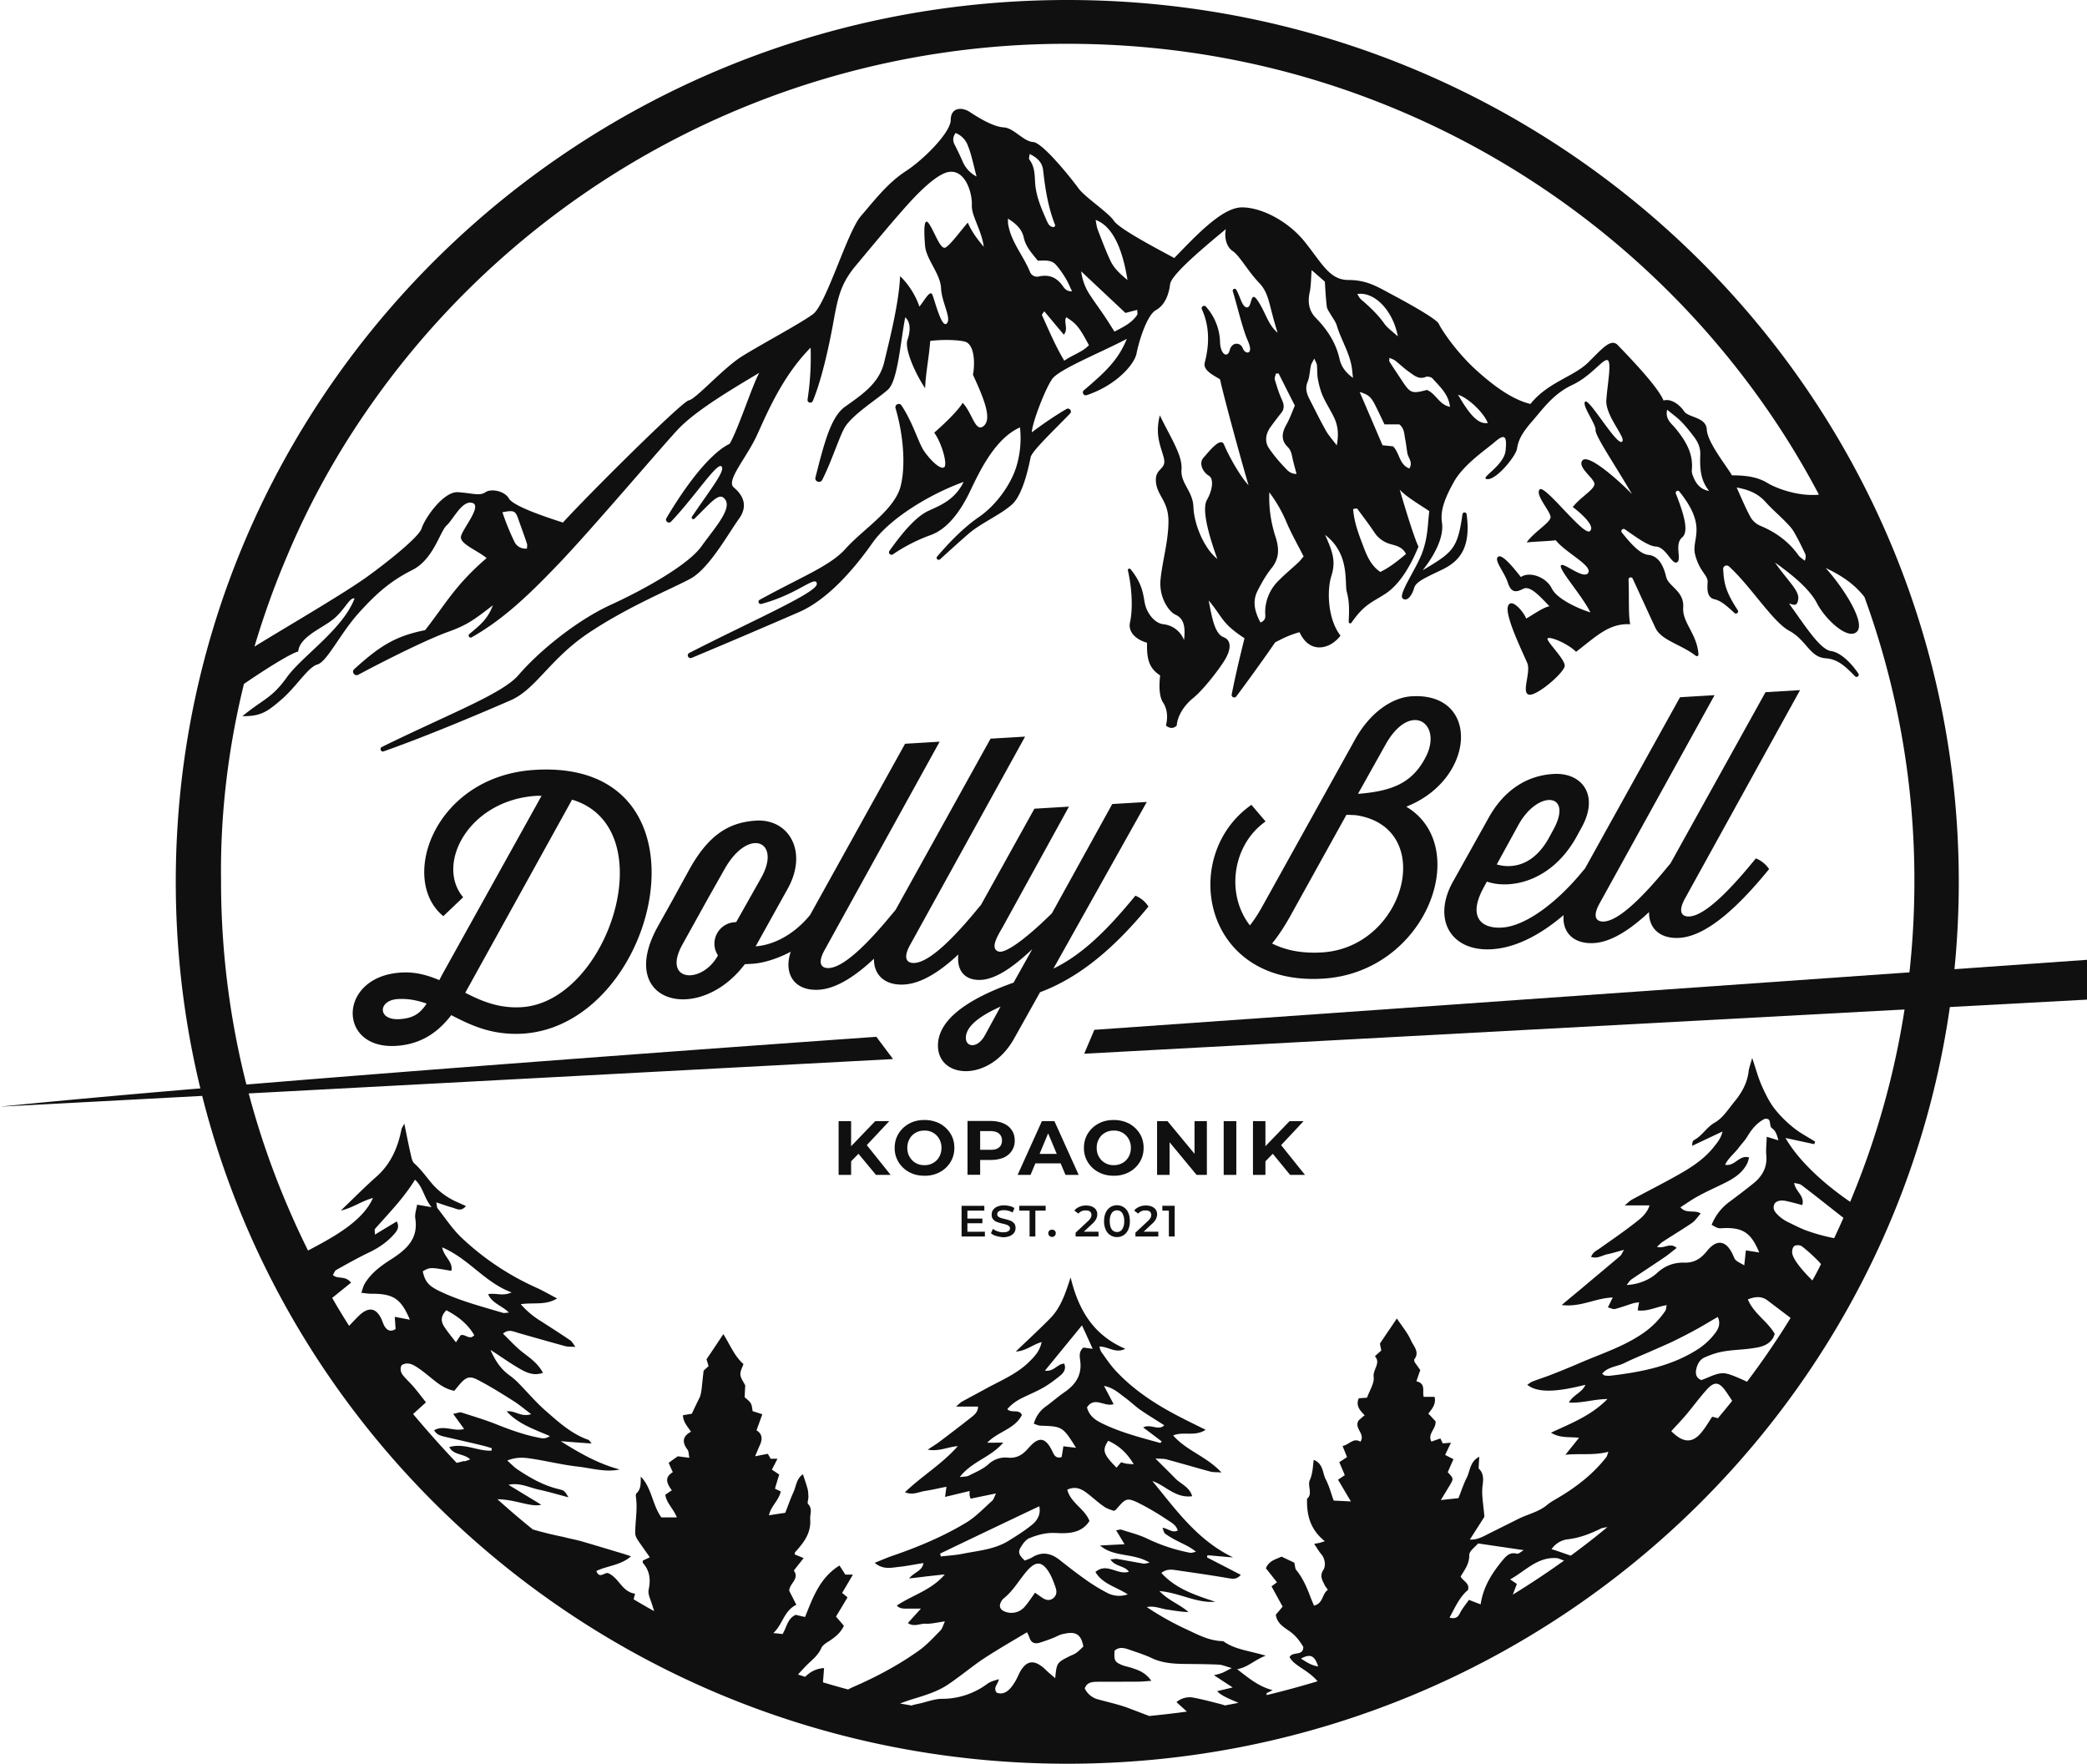 <svg width="71" height="60" viewBox="0 0 71 60" xmlns="http://www.w3.org/2000/svg">
    <g fill="#111010" fill-rule="nonzero">
        <path d="M36.31 0C19.562 0 5.98 13.429 5.98 30c0 16.571 13.577 30 30.33 30 16.752 0 30.328-13.429 30.328-30 0-16.571-13.58-30-30.328-30zM11.324 43.373c.038-.056.062-.14.118-.173.369-.205.742-.416 1.124-.598.33-.158.618-.36.854-.63.1-.117.175-.243.076-.42-.236.144-.468.28-.741.448 0-.107-.02-.173.004-.196.468-.532.968-1.037 1.36-1.672.278.252.302.617.562.934-.199-.033-.321-.056-.491-.084-.024.159-.085.318-.062.467.109.686-.292 1.05-.807 1.382-.35.224-.699.472-.916.845-.047.08-.066.173-.113.304.137.014.24.032.345.032.74-.004 1.005.164 1.307.883l-.514-.098.028.415c-.17.108-.288.047-.378-.098-.047-.079-.07-.177-.113-.261-.175-.355-.415-.397-.717-.13-.057.05-.213.21-.373.382-.199-.313-.392-.63-.576-.952l.642-.519c-.208-.257-.449-.102-.619-.261zm3.72-.939c.911.388 1.45 1.196 2.36 1.532-.292.14-.538.01-.797.06.132.313.462.383.708.626-.104.005-.156.024-.203.01-.737-.22-1.483-.411-2.177-.748-.34-.168-.476-.303-.552-.667.25-.14.25-.14.973-.014.066-.309-.25-.467-.312-.799zm1.09 2.989c-.165.182-.306-.056-.462 0-.047.07-.095.14-.16.242-.152-.2-.293-.364-.407-.546-.113-.177-.108-.355.08-.546.407.215.732.471.95.85zm-2.081 2.68c.18-.164.359-.322.439-.397-.147-.187-.27-.346-.397-.5-.113-.135-.245-.257-.363-.392-.09-.107-.142-.233-.066-.374.17-.102.33-.046.467.038.165.098.312.22.463.34.255.206.5.426.859.496.07-.084.137-.168.207-.248.194-.215.317-.266.581-.13.415.214.812.462 1.204.71.203.125.387.284.623.461-.34.117-.562-.14-.831-.093.387.425.916.602 1.468.84-.16.108-.274.075-.387.052-.486-.094-.953-.262-1.411-.444-.392-.158-.803-.28-1.209-.41-.061-.02-.146.023-.283.046.137.191.245.336.373.514-.35.098-.685-.145-1.02.042.076.144.203.182.33.215.44.102.883.2 1.322.308.104.023.208.06.307.088 0 .028-.004.056-.004.084-.477.024-.93-.27-1.44-.121.146.285.495.21.713.42-.085.024-.17.075-.222.056-.076.024-.16.042-.241.061a35.945 35.945 0 0 1-1.482-1.662zM30.62 57.95c.152-.056.274-.098.298-.107.444-.14.897-.257 1.298-.514.137-.089.27-.187.397-.28.306-.224.604-.467.925-.672.448-.29.91-.556 1.402-.85.033.07.061.121.08.177.057.182.18.23.354.178.142-.047.288-.094.425-.15.118-.042.226-.112.344-.14.383-.088.624-.07.713.42-.066.061-.146.15-.24.215-.076.056-.17.084-.26.131-.397.2-.41.22-.458.733-.137-.121-.227-.191-.312-.275-.41-.402-.698-.346-.939.168-.066.15-.146.294-.25.42-.123.15-.288.257-.491.177-.132-.177.052-.285.075-.457-.15.046-.283.074-.406.168a2.568 2.568 0 0 1-1.538.5c-.279.004-.557.126-.836.177a1.59 1.59 0 0 0-.193.051l-.388-.07zm2.965-8.871c.378-.388.944-.467 1.18-.944-.1-.214-.34-.046-.496-.196.128-.154.288-.27.468-.364.26-.13.528-.238.779-.383.198-.116.387-.261.566-.406.113-.098.194-.224.123-.397-.236.005-.35.285-.656.238l1.26-1.54c.127.275.236.513.363.798-.15-.019-.236-.033-.316-.042-.165.14-.123.317-.104.471.052.463-.155.78-.524 1.037-.226.154-.434.34-.656.5a1.053 1.053 0 0 0-.401.583c.076.024.146.061.222.066.746.023.765.032 1.213.751a15.869 15.869 0 0 1-.43-.051c-.018.126-.037.238-.06.369-.176.051-.246-.042-.308-.182-.24-.505-.467-.537-.835-.108-.184.215-.392.337-.68.309a.842.842 0 0 0-.67.228c-.19.168-.444.271-.675.388-.066.033-.151.023-.298.047.406-.537 1.053-.668 1.482-1.177-.203.005-.349.005-.547.005zm3.974-1.933c.321.065.506.247.704.392.189.135.354.303.547.434.255.177.524.336.798.514-.198.2-.458-.061-.717.074.226.168.43.322.632.477-.023.023-.047.056-.056.05-.675-.186-1.35-.359-1.978-.667-.227-.112-.43-.247-.51-.541.255-.393.595-.005.906-.112-.104-.201-.203-.383-.326-.621zm2.092 5.038c.146.102.297.186.458.266.193.098.391.182.58.34-.066.01-.141.043-.203.033a5.9 5.9 0 0 1-1.477-.49c-.27-.126-.567-.2-.855-.294-.047-.014-.104.01-.184.019.095.154.175.29.288.476-.311.014-.571.028-.835.042.481.41 1.133.243 1.69.584-.109.018-.166.042-.213.032-.297-.051-.595-.107-.892-.159-.061-.009-.127.01-.231.014.155.253.472.206.628.42-.388.131-.746-.326-1.138.01.236.406.694.5 1.1.761a.879.879 0 0 1-.718-.06 6.149 6.149 0 0 1-.798-.5c-.278-.196-.547-.411-.816-.621-.288-.224-.59-.28-.916-.08-.08.052-.175.075-.255.112-.198-.186-.24-.284-.141-.448.075-.126.179-.27.302-.317.283-.112.561-.192.901-.173.392.019.864.023 1.138-.41-.165-.421-.642-.613-.755-1.065.344-.155.566.032.793.214.16.131.311.266.481.378.1.066.222.094.307.131.047-.028.061-.028.07-.037.36-.416.364-.448.935-.15.293.155.572.327.845.51.128.083.279.167.326.345-.193.093-.316-.07-.52-.093.039.093.053.177.105.21zm-3.838 2.199c-.118.08-.236.047-.345-.023-.08-.052-.155-.108-.255-.178-.132.182-.24.355-.377.504a.598.598 0 0 1-.68.126c-.132-.065-.175-.172-.108-.303a.373.373 0 0 1 .094-.13c.326-.258.524-.622.788-.93.317-.369.538-.34.784.084.085.154.146.322.203.49.042.131.028.266-.104.36zm1.888-5.37c.378.173.642.42.869.799-.118-.01-.18-.01-.241-.019-.066-.01-.132-.033-.189-.047l-.156.182c-.453-.462-.495-.588-.283-.915zm-2.346 2.227c.061.262-.057.477-.24.626-.25.206-.534.383-.813.556-.481.294-1.038.331-1.571.439-.236.046-.482.06-.727.088-.005-.032-.01-.065-.02-.098 1.115-.537 2.233-1.069 3.371-1.61zm3.101 6.892c-.354-.14-.736-.22-1.104-.322a.693.693 0 0 1-.449-.373c.076-.21.25-.22.411-.225.467-.004.935 0 1.402-.004.128 0 .255-.014.453-.028-.217-.304-.462-.37-.694-.448-.104-.033-.217-.052-.316-.094-.24-.103-.264-.159-.24-.485.17-.15.353-.085.537-.02.246.085.496.164.732.276.359.168.736.192 1.124.196.382.005.769.005 1.151.024.114.004.227.056.44.117-.175.088-.25.135-.336.168a2.258 2.258 0 0 1-.269.074l.637.416c-.221.056-.349.084-.524.126.104.14.43.275.723.397-.156.033-.307.06-.463.089-.042-.014-.076-.024-.1-.033-.315-.08-.636-.168-.957-.229a.691.691 0 0 0-.59.15c.052.05.203.182.354.322-.425.06-.85.107-1.28.15l-.642-.244zm11.235-4.5c.132-.225.297-.426.293-.725-.005-.144.212-.29.302-.401l1.553.229c-.095.051-.18.135-.231.121-.236-.065-.36.07-.487.22-.358.434-.66.896-.75 1.503-.142-.056-.246-.093-.397-.154-.099.145-.226.29-.307.453-.075.154-.165.196-.354.154.19-.355.34-.7.628-.943.066-.234-.17-.3-.25-.458zm1.685.097c.52-.285.949-.794 1.62-.719.065.023.136.051.212.08a29.487 29.487 0 0 1-1.742 1.157c.061-.163.099-.256.137-.364a30.88 30.88 0 0 0-.227-.154zm4.994-11.313c.09-.08.147-.145.218-.187.32-.21.651-.406.967-.621.118-.08.199-.21.302-.327-.226-.14-.481.028-.689-.21.213-.136.406-.276.619-.388.288-.159.59-.29.887-.439.312-.154.6-.336.765-.663.028-.056.042-.126.066-.205-.34-.103-.482.317-.817.247.113-.233.312-.378.453-.565.095-.13.213-.247.298-.387.15-.248.325-.472.594-.607.27-.042.123.233.255.322.114.075.17.229.213.406-.113-.032-.227-.07-.397-.121-.004.233-.033.43-.014.625.038.407-.132.715-.439.962-.255.206-.52.407-.783.603a1.795 1.795 0 0 0-.638.807c.085.043.147.09.222.108.08.019.165 0 .246 0 .618-.005.882.182 1.151.831-.16-.023-.297-.047-.453-.07-.019.159-.033.303-.056.509-.123-.075-.218-.112-.288-.177-.057-.057-.076-.14-.114-.215-.226-.463-.538-.505-.868-.094-.203.252-.425.402-.765.393-.35-.01-.66.102-.93.35-.274.257-.684.397-1.034.41.062-.079.1-.144.156-.186.364-.248.732-.486 1.095-.733.156-.103.298-.224.449-.341-.227-.2-.42.037-.67-.037zm4.669-2.176c.094.028.184.028.245.074.345.257.935.729 1.43 1.116-.103.234-.207.463-.316.691a6.38 6.38 0 0 1-1.01-.284c-.203-.084-.396-.183-.594-.28a1.318 1.318 0 0 1-.27-.187c-.108-.103-.226-.21-.17-.383.043-.126.208-.178.43-.126.17.037.34.084.529.135.094-.322-.236-.457-.274-.756zm.618 3.32c-.288-.285-.637-.673-.684-.92-.014-.08.01-.206.066-.248.057-.042.203-.042.26.005.212.163.41.35.6.542.004.004.023.032.051.065-.09.187-.189.373-.293.556zm-1.454 2.372c-.245.364-.505.719-.769 1.073-.293-.135-.623-.284-.798-.29-.255-.008-.514.155-.76.234-.17-.074-.198-.205-.174-.345.033-.182.118-.35.288-.425.198-.089.41-.163.623-.2.311-.057.627-.061.939-.103.274-.038.552-.07.736-.313.043-.052.062-.122.09-.182-.245-.435-.717-.692-.916-1.177.236-.093.458-.122.666.033.18.135.51.387.788.597a24.34 24.34 0 0 1-.713 1.098zm-2.525-.692c.25-.135.49-.284.76-.438.109.224.019.41-.085.546a2.33 2.33 0 0 1-.562.532c-.906.593-1.945.794-3.002.92a.741.741 0 0 1-.203-.01c-.024-.004-.042-.027-.08-.06.198-.238.51-.238.755-.36.27-.135.548-.247.826-.368.265-.117.529-.23.789-.35.269-.131.538-.267.802-.412zm-4.239 7.681c-.24-.079-.496-.177-.656-.219a.78.78 0 0 1 .543-.336c.42-.047.793-.196 1.161-.378a2.13 2.13 0 0 1 .198-.038c-.406.336-.821.659-1.246.971zm4.81-4.725c-.118.178-.222.355-.35.514-.306.387-.627.397-1.042-.024.174-.191.344-.368.5-.55.236-.28.453-.58.699-.855.264-.294.424-.276.651.042.038.051.128.187.222.331-.16.201-.321.397-.486.593a1.852 1.852 0 0 0-.194-.05zM12.415 14.064a28.73 28.73 0 0 1 3.521-4.221 29.012 29.012 0 0 1 4.268-3.483 28.923 28.923 0 0 1 16.11-4.87c3.89 0 7.666.751 11.216 2.24a28.908 28.908 0 0 1 12.684 10.333 27.952 27.952 0 0 1 1.666 2.765c-.703.07-1.458-.22-1.742-.392-.311-.192-.68-.266-1.218-.266-.174-.309-.83-1.112-.854-1.55-.019-.44-.618-.402-.774-.63-.156-.23-.444-.44-.699-.365-.212-.518-1.317-1.63-1.548-1.877-.231-.248-.505.075-1.005.574-.506.5-1.374.673-1.974 1.42-.486-.117-1.048-.44-1.78-1.093-.736-.649-1.26-1.457-1.335-1.63-.076-.172-1.086-.728-1.586-.994s-.855-.5-1.492-.5-.892-.555-1.473-1.284c-.58-.728-1.491-1.186-2.147-1.186-.657 0-1.51.901-2.304 1.723-.486-.266-1.86-.976-2.053-1.265-.194-.29-.987-.803-1.209-1.111-.222-.309-1.213-1.55-1.539-1.57-.33-.018-.656-.48-1.005-.499-.35-.019-.854-.327-1.142-.518-.288-.192-.657-.154-.657.266 0 .42-.91 1.34-1.529 1.742-.618.401-1.067.994-1.53 1.531-.462.537-1.18 3.007-1.628 3.334-.444.327-1.78 1.036-2.421 1.438-.638.402-1.568 1.457-1.804 1.494-.231.038-3.427 3.217-4.281 4.156-.718-.229-1.704-.574-1.841-.822-.137-.247-.6-.345-.793-.21-.194.135-.425.037-.93 0-.505-.037-1.142.901-1.242 1.228-.099.327-1.373 1.303-1.869 1.658-.798.574-2.8 1.737-3.819 2.367.312-1.046.68-2.078 1.114-3.091.708-1.69 1.6-3.32 2.644-4.842zm48.984 5.01c-.076-.06-.165-.112-.217-.187-.326-.457-.76-.775-1.28-.994a.723.723 0 0 1-.335-.276c-.17-.303-.302-.626-.486-1.032.458.08.746.229.987.495.198.224.43.42.637.63.113.117.236.234.316.37.146.247.27.504.392.76.023.061.028.127-.014.234zm-4.414-4.52c-.127-.154-.34-.294-.269-.616.184.154.345.266.482.406.15.154.288.327.42.5.137.177.23.368.226.602-.014.439-.014.873.302 1.256-.33-.056-.472-.285-.566-.551a.371.371 0 0 1-.024-.159c.057-.583-.226-1.018-.57-1.438zm-6.372-.163c-.307.042-.581-.22-1.01-.962.34.098.887.62 1.01.962zm-3.579.756c-.264-.616-.514-1.2-.778-1.812.302.09.391.169.542.477.104.205.199.41.302.625h.506c.174.14.165.332.198.5.033.159.047.322.075.48.029.164.199.31.066.52-.344-.132-.325-.52-.552-.753l-.359-.037zm.798 3.698c-.264.224-.533.444-.873.612-.354-.238-.486-.626-.618-.976-.142-.369-.279-.761-.307-1.163.042-.01.085-.014.132-.023.198.27.406.537.59.817a.955.955 0 0 0 .547.397c.19.056.402.089.53.336zm-1.657-8.843c.586-.09 1.218.565 1.379 1.442-.18-.168-.34-.275-.449-.42-.222-.317-.5-.579-.788-.826-.061-.047-.094-.122-.142-.196zm1.516 2.941c-.142-.215-.288-.43-.425-.649-.01-.018 0-.051.004-.121.076.037.147.056.199.098.17.135.33.29.51.41.15.108.306.234.528.14.057-.023.184.005.227.052.24.276.543.523.595.967-.369-.07-.468-.44-.784-.575-.515.136-.566.117-.854-.322zm-2.927-2.129c-.24-.247-.279-.542-.208-.873.047-.224.043-.453.066-.752.19.164.321.28.449.392.019.285.033.565.066.845.01.09.075.173.123.253.07.13.174.252.217.392.146.49.439.934.514 1.447.014.094.02.182.038.336-.264-.186-.406-.406-.458-.644-.123-.55-.415-.994-.807-1.396zm.713 4.338c-.151-.201-.279-.341-.369-.5-.198-.355-.377-.719-.561-1.078-.095-.187-.151-.365-.062-.584.071-.173.071-.374.114-.56.014-.061.052-.112.113-.234.047.117.085.168.09.22.014.163.004.326.033.485.037.196.09.397.17.58.118.26.278.499.396.756.118.266.146.546.076.915zm-2.597 6.023c-.184-.35-.287-.7-.099-1.074.137-.266.284-.532.472-.766.279-.34.265-.686.142-1.069a4.284 4.284 0 0 1-.212-1.517c.245.327.439.667.594 1.04.16.374.364.73.572 1.14-.048.056-.109.14-.185.21-.221.206-.453.397-.665.612a1.51 1.51 0 0 0-.458 1.065c0 .121.052.28-.16.36zm.737-7.564c-.104-.22-.175-.458-.246-.691-.019-.06.02-.14.033-.21.033 0 .062-.005.095-.005.174.346.35.696.552 1.093-.085.196-.17.439-.293.658-.15.266-.184.523.048.747.108.108.132.224.16.36.038.182.09.355.142.56-.194 0-.293-.103-.378-.196a5.227 5.227 0 0 1-.566-.687c-.151-.238-.1-.494.066-.723.113-.154.226-.304.344-.453.123-.14.118-.28.043-.453zm-8.313-4.744c.222 0 .458-.042.623.145.123.14.232.299.33.462.076.126.133.266.213.434-.165.014-.25-.084-.311-.173-.203-.294-.463-.406-.812-.331a.259.259 0 0 1-.307-.154c-.222-.551-.642-1.013-.741-1.616-.01-.046-.005-.098-.01-.196.288.173.482.374.538.64.071.327.284.541.477.789zm-.274-3.628c.26.126.43.29.458.556.071.635.17 1.265.41 1.867.006.01-.009.024-.032.06-.16.015-.213-.12-.264-.233-.18-.41-.36-.821-.388-1.284-.014-.266-.014-.546-.198-.78-.019-.037.005-.107.014-.186zm.496 5.35c.227.272.439.529.666.795.165-.201-.015-.416.08-.593.344.214.444.336.774.952-.222.234-.543.322-.84.528-.307-.514-.524-1.037-.756-1.546-.014-.023.029-.065.076-.135zm1.256-1.358c.5.472 1.005.943 1.505 1.415.147-.037.26-.07.402-.103 0 .08.019.14-.005.173-.18.27-.463.406-.77.565-.117-.182-.221-.355-.335-.523-.16-.238-.33-.467-.486-.705a1.857 1.857 0 0 1-.311-.822zm.49-1.75c.61.223.926 1.05 1.086 2.044-.283-.229-.472-.42-.585-.663-.16-.345-.293-.7-.43-1.055-.037-.103-.047-.21-.07-.327zm-4.05-1.476a1.03 1.03 0 0 1-.476-.519 9.728 9.728 0 0 0-.26-.546c-.066-.126-.094-.252.024-.415a.725.725 0 0 1 .42.438c.123.304.184.635.292 1.042zM17.928 18.663c-.212.014-.358-.089-.425-.229a8.21 8.21 0 0 1-.41-1.008c.392-.075.439-.052.538.228.099.28.203.56.297.846.014.042 0 .098 0 .163zm-9.63 4.604c.666-.458 1.6-1.05 1.846-1.102.047-.486.756-.766 1.161-1.074.406-.308.6-.803.756-.728-.406 1.055-1.78 1.951-2.304 2.68-.524.728-.793.728-1.51 1.321.6 0 .812-.117 1.336-.574.524-.458.892-1.093 1.217-1.186.326-.093.775-1.055 1.412-1.76.637-.705 1.104-1.093 1.822-1.457.717-.364.93-1.303 1.161-1.513.231-.21.524-.864.873-.766.35.098-.349.901-.387 1.149-.037.247.543.457.874.728-1.067.92-1.374 1.532-2.092 2.452-1.005.2-1.538.532-2.412 1.326-.104.093.014.256.137.191 1.331-.71 2.478-1.247 3.012-1.443.637-.229.854-.364 1.567-.92-.175.472-.439.677-.798.976-.066.056.005.154.08.112 1.105-.625 1.997-1.498 2.946-2.488 1.086-1.13 3.427-3.89 4.045-4.558.619-.672 1.936-1.438 2.79-1.951-.25.457-.698 1.877-1.005 2.414-.623.299-1.421 1.293-2.153 2.53-.061.103.076.206.16.117.794-.836 1.544-1.994 1.705-1.882.17.117-.34.748-.996 1.714-.038.056.038.117.085.07.609-.593.85-.93 1.048-.649.231.327-.387.995-.812 1.592-.425.593-1.803 1.396-3.059 1.975-1.26.575-2.535 1.667-3.158 2.396-.548.644-2.346 1.317-4.654 2.451-.09.047-.033.182.061.15 1.643-.58 3.602-1.425 4.32-1.737.873-.383 1.335-1.42 2.69-2.316 1.355-.897 2.79-1.476 3.427-1.821.637-.346 1.298-1.55 1.647-2.032.35-.48.1-.845-.174-1.073-.274-.23.443-1.014.793-1.784.349-.766.873-2.013 1.822-2.97a9.482 9.482 0 0 1-.104 1.765c-.014.108.137.15.18.047.316-.761.561-1.933.684-2.6.156-.846.231-1.341.755-1.976.524-.63 1.199-1.438 1.435-1.704s1.218-1.457 1.78-1.513c.561-.056.774.766.755 1.13-.019.364.33.845.406 1.42-.194-.23-.406-.5-.543-.822-.193.21-.58.747-.755.845-.175.098-.368-.519-.562-.803-.193-.285-.175.289-.137.747.038.457.524.957.543 1.438.019.48.368 1.036.194 1.204-.175.173-.406-.784-.487-.975-.075-.192-.269.191-.443.401-.1-.308-.33-.728-.657-1.036-.037.92-.368 2.203-.542 2.932-.175.728-.774 1.111-1.336 1.513-.472.34-.699 1.21-1.001 2.4-.038.144.165.214.231.084.312-.617.571-1.434.75-1.756.251-.457 1.162-1.013 1.493-1.321.33-.308.424-1.667.58-2.452.194.173.175.481.076.766-.1.285.212 1.055.6 1.648.018-.5.136-1.074.174-1.61.269-.038.812-.057 1.161.018.35.075.368.747.293 1.13.368.803.656 1.494.368 1.742-.288.247-.387-.44-.718-.785-.155.266-.637.729-.967 1.014.269.382.443 1.055.349 1.167-.094.112-.406-.136-.68-.518-.212-.3-.373-.953-.783-1.574-.071-.107-.236-.033-.203.093.283.958.344 2.008.17 2.667-.213.803-1.28 1.456-1.86 2.105-.529.593-1.45.934-2.932 1.747-.08.042-.028.163.057.14 1.242-.327 1.87-1.004 1.888-.682.014.294-2.138 1.223-4.338 2.349-.108.056-.033.214.08.168 1.393-.58 2.95-1.252 3.659-1.56 1.005-.439 1.916-1.531 2.497-2.358.58-.822 1.935-1.648 3.096-2.068-.292.593-.755.784-1.18.976-.363.163-.783.579-1.345 1.372-.052.075.042.169.118.117a5.73 5.73 0 0 1 1.303-.663c.562-.21.986-.803 1.28-1.396.292-.593.83-1.858 1.741-2.26a3.33 3.33 0 0 1-.137 1.378c-.175.536-.637 1.246-1.28 1.685-.462.318-.943.794-1.401 1.33-.057.066.033.15.099.094.363-.331.741-.672.991-.887.406-.345 1.067-.63 1.454-.976.387-.345.58-1.34.637-1.61.048-.215.76-.883 1.341-1.486.08-.084-.024-.21-.123-.154-.344.201-.76.477-1.18.794.02-.345.463-1.494.699-1.82.236-.328 1.666-.902 2.535-1.36-.288.705-.699 1.102-1.459 1.747-.085.07-.01.2.094.168 1.03-.346 1.624-1.06 1.695-1.415.076-.402.35-1.303.656-1.475.312-.173.444-.537.486-.883.038-.346 1.299-1.377 1.898-1.877-.057.247 0 .593.231.747.232.154.524.691.893 1.074.368.383.33.766.637 1.704-.33-.266-.406-.69-.68-1.092-.269-.402-.175.29-.387.228-.151-.042-.208-.368-.34-.597-.038-.066-.142-.024-.118.051.156.518.335 1.294.515 1.695.212.481-.1.458-.175.248-.076-.21-.368-.23-.444.056-.075.29-.311.154-.33-.248a1.883 1.883 0 0 0-.482-1.228c-.061-.07-.174.005-.137.089.373.817.147 1.601.095 1.83-.057.266.35.44.524.556.099.48.637 2.47.968 3.6-.312-.327-.718-1.093-.831-1.378-.118-.29-.524.248-.699.44-.175.19-.019.499.175.611.193.112.118.518-.057.822-.175.308.019 1.092.35 2.012-.463-.364-.794-1.204-.812-1.76-.02-.556-.444-.803-.406-1.284.037-.481-.369-1.074-.737-1.84-.175.691.038 1.055.137 1.457.1.402-.312.327-.27.803.039.481.426.65.426 1.34 0 .691-.213 1.378-.27 1.994-.056.612.293 1.093.506 1.186.212.098.368.29.293.864a.848.848 0 0 0-.7-.537c-.33-.038-.58-.42-.636-.729-.052-.275-.076-.649-.482-1.144-.033-.042-.104-.009-.09.042.18.822.142 1.453.071 1.77-.075.346.232.593.58.691-.018.612.1.883.445 1.111-.038.346-.038.71.099.92.137.21.174.481.099.785.118.098.25.116.368 0 .019-.308.231-.673.562-.939.33-.266.854-.938 1.067-1.284.212-.345.25-.672-.038-.784-.288-.112-.387-.612-.505-1.247.486.574.425.766 1.218 1.284-.133.542-.293 1.19-.435 1.91-.019.089.1.145.156.07.425-.57.949-1.294 1.322-1.84.193-.098.462-.247.83-.345.35.765 1.049.574 1.393.116-.444-.574-.462-1.55-.311-2.03.155-.482.056-.804-.213-1.397.855.65.656 1.63.737 1.933.07.276.094.476.066 1.023 0 .051.061.074.094.032.458-.658.722-.695 1.175-.999.487-.327.855-.976 1.105-1.592-.118-.229-.387-1.074-.637-1.933.231.247.637.48 1.005.728-.056.42-.038.883-.25 1.438-.212.556-.812 1.397-.656 1.532.156.135.33-.135.387-.346.057-.21.312-.326.949-.63.571-.275 1-.714.84-1.886-.01-.084-.132-.084-.142 0-.165 1.195-.349 1.302-1.354 1.905.542-.691.717-1.247.656-1.63-.057-.383.075-.784.406-1.377.33-.593 1.085-1.093 1.392-1.359.312-.266.425-.247.368.29-.056.536-.93.957-.618.975.312.02.968-.784 1.006-1.036.037-.248.136-.5.505-.92.368-.42.717-.939 1.373-1.247.656-.308 1.048-.9 1.2-.845.15.056 0 .803-.039 1.359-.037.556.718 1.321.524 1.42-.193.097-1.104-1.476-1.241-1.369-.137.108.368.77.35.962-.02.192.599 1.093 1.24 2.185-.504-.518-1.49-1.377-1.684-1.148-.194.228.406.611.406.803 0 .191-.463.439-.737.784.231.173.793.65.58.822-.212.173-1.529-1.592-1.703-1.42-.175.173.368.748.368.94 0 .19-.58.517-.812.863.35-.037.699-.037.987-.075.33.42 1.26.864 1.104 1.111-.156.248-.873-.401-.93-.247-.056.154.718 1.013 1.006 1.592-.425-.135-1.143-.457-1.317-.822-.175-.364-.737-.593-1.048-.382-.156-.192-.619-.804-.774-.691-.156.116.212.518.33.882.118.364.293.327.524.21.231-.117.543.229.892.593-.212.037-.562.29-.793.42-.057-.191-.505-.747-.618-.42-.114.327.524 1.611.656 1.933.132.322-.213 1.013.057 1.074.269.056 1.198-.747 1.217-.976.02-.229-.656-.864-.58-.938.075-.075.68.172.967.457.7-.537 1.124-.976 1.841-.938-.066-.322-.033-.864-.056-1.518-.005-.08.108-.107.141-.032.27.579.59 1.288.77 1.667.198.434.864.56 1.378.957.038.028.095 0 .09-.047-.052-.719-.557-1.074-.52-1.602.038-.555-.504-.71-.58-1.036-.076-.327-.231-.71-.6-.747-.283-.028-.58-.355-.906-.761-.056-.07.033-.159.104-.108.406.28.793.57 1.053.584.349.019.543.63.717.537.175-.098-.099-.612.175-.845.231-.196.08-.747-.213-1.494-.028-.075.071-.131.118-.07.982 1.218.397 1.606.539 2.152.155.593.443.691.424.939-.018.247-.018.518.232.574.189.042.368.173.68.467.06.06.16-.019.113-.093-.392-.603-.472-.888-.496-1.401-.005-.103.118-.159.198-.089.732.663 1.492 1.891 2.044 2.185.6.327.699.901 1.242.939.406.028.66.261 1 .611.062.066.166-.018.114-.093-.278-.41-.637-.724-.92-.761-.388-.051-.893-.869-1.436-1.616.137.02.27.136.312-.154.038-.29-.35-.611-.793-1.246.505.364 1.161.863 1.435 1.396.274.532 1.048 1.265 1.354.957.312-.308-.486-1.532-1.066-2.167.623.295 1 .584 1.321.986a28.056 28.056 0 0 1 1.7 9.665c0 3.782-.737 7.452-2.185 10.912-.87-.593-1.743-1.377-2.2-2.171.377.08.675.145.977.21l.033-.084c-.246-.159-.515-.294-.737-.476a3.955 3.955 0 0 1-.656-.659c-.18-.238-.311-.513-.434-.789-.118-.275-.198-.57-.316-.924-.052.196-.109.331-.123.467-.047.378-.222.7-.458.99-.217.26-.41.583-.694.742-.283.163-.425.448-.703.593-.047.023-.066.098-.062.196.326-.154.647-.308 1.03-.486-.052.225-.161.355-.265.486-.392.514-.944.826-1.501 1.13-.434.238-.873.462-1.307.696-.08.042-.142.112-.255.2h.845c-.085.28-.298.444-.491.593-.387.304-.798.584-1.2.869-.108.075-.235.126-.297.29.213.074.378-.052.553-.09.17-.032.335-.088.566-.149-.061.103-.085.173-.137.215-.415.355-.84.705-1.26 1.06-.217.182-.44.364-.722.602.646.084 1.147-.238 1.737-.256-.062.126-.104.214-.166.336.095.023.17.07.236.056.213-.052.416-.131.628-.196.052-.014.109-.02.199-.033a4.2 4.2 0 0 0-.048.275c.34.047.633-.121.987-.177-.019.08-.019.145-.047.191a2.898 2.898 0 0 1-.708.729c-.68.485-1.468.728-2.219 1.055-.35.15-.699.294-1.057.43-.18.065-.364.126-.543.196-.057.023-.109.07-.17.107.392.322 1.161.206 1.978 0-.109.266-.406.332-.562.603.444.032.83-.113 1.312-.117-.566.574-1.241.826-1.921 1.144.316.196.623.135.954.173-.151.191-.284.354-.463.578.524-.05.972.029 1.463-.102-.033.084-.042.145-.075.187-.463.593-1.048 1.036-1.695 1.414-.104.061-.212.122-.302.196-.288.248-.66.323-.991.486-.378.191-.76.378-1.138.57-.16.08-.316.144-.514.135l.495-.775c-.033-.43-.104-.756-.061-1.065.033-.238.033-.424-.137-.583.01-.131.014-.243.024-.397-.326.173-.307.48-.425.714-.118.229-.194.477-.283.696l-.6.065c.113-.182.212-.35.312-.513.127-.22.122-.22-.076-.435.061-.14.123-.284.194-.443-.114-.056-.194-.098-.284-.145l.199-.415c-.123.009-.194.018-.279.023-.019-.042-.047-.093-.08-.168l-.307.107c-.142-.27.165-.425.142-.69-.062-.066-.142-.155-.246-.262.118-.154.27-.313.213-.57h-.369c-.06-.173.09-.453-.25-.528.047-.14.085-.252.132-.382-.06-.085-.127-.183-.193-.271-.005-.042-.024-.08-.01-.094.19-.247-.023-.448-.108-.635-.118-.266-.312-.495-.486-.756-.19.285-.378.556-.576.854.014.066.028.154.047.234-.07.065-.132.117-.217.196.212.238-.076.448-.043.705.029.21-.132.444-.226.705-.062.005-.165.014-.279.019-.113.252.038.415.199.579-.09.074-.161.135-.203.173-.175.275.236.448.06.728-.24-.15-.377.098-.608.145.052.135.104.252.151.378-.076.051-.156.103-.264.173.066.15.127.294.188.443-.066.042-.127.084-.23.154.146.243.287.486.438.738-.193-.01-.368-.019-.585-.028-.085-.229-.151-.495-.274-.728-.109-.215-.075-.523-.406-.659-.033.248-.033.467-.132.687-.09.191.109.476-.094.635-.02.579.122 1.06.604 1.447-.1.028-.142.047-.184.056-.048.01-.1.019-.18.033.095.135.16.257.246.355.141.168.146.41.07.527-.141.22-.033.355.043.523.024.047.061.089.109.16-.203.13-.151.461-.472.536-.033-.08-.071-.163-.104-.247-.128-.341-.265-.678-.5-.962-.043-.052-.038-.14-.067-.252a24.547 24.547 0 0 1-.434-.206c-.194.093-.425.135-.533.397.118.145.24.303.377.476-.047.038-.099.075-.184.14.118.215.24.44.378.687-.066.08-.147.177-.232.275.033.28.26.42.43.537.231.154.378.346.505.56 0 .327-.363.14-.467.346.156.304.604.416.953.822a31.63 31.63 0 0 1-1.732.471c0-.018-.005-.042-.005-.065l.208-.103c-.472-.121-.812-.406-1.209-.714.378-.065.59-.318.973-.458-.562-.172-1.048-.205-1.445-.495-.5-.004-.92-.252-1.35-.448a9.746 9.746 0 0 1-1.25-.71c.245-.056.467.052.693.084.236.033.477.08.723.084-.288-.261-.666-.378-.987-.714.694.06 1.256.416 1.898.364-.666-.224-1.332-.43-1.832-.98.151-.126.316-.122.477-.098.6.088 1.199.172 1.794.275.16.028.297.047.43-.112-.383-.2-.766-.397-1.148-.593.005-.023.01-.047.014-.075.293.024.58.052.874.075-1.214-.584-1.945-1.62-2.748-2.6.449.153.784.592 1.355.518-.094-.327-.397-.416-.585-.617-.199-.205-.402-.401-.666-.667.175.014.279.004.368.028.505.135 1.006.284 1.51.42.086.023.18.014.369.028-.51-.551-1.19-.738-1.643-1.26.35-.146.741.05 1.105-.192-.274-.136-.505-.248-.732-.364-.868-.435-1.68-.944-2.341-1.658-.175-.192-.321-.411-.472-.621-.033-.047-.047-.112-.071-.187.302-.01.548.248.883.075-1.105-.472-1.6-1.35-1.86-2.428-.17.509-.321 1.018-.703 1.4-.364.37-.746.72-1.162 1.121.35-.018.572-.238.878-.322-.061.304-.236.486-.415.663-.406.406-.93.626-1.426.892-.288.159-.58.313-.868.471-.057.033-.1.08-.203.169h.75c-.004.186-.127.284-.236.368a59.8 59.8 0 0 1-1.076.827c-.104.08-.222.15-.401.27.392.07.67-.093 1.024-.12-.552.625-1.222 1.013-1.798 1.568.264.112.476-.014.694-.046.226-.033.453-.09.717-.14-.014.116-.028.21-.047.345.297-.07.557-.135.835-.2 0 .079-.004.116 0 .149.005.023.015.05.034.112.264-.056.538-.112.863-.178-.061.126-.08.21-.132.252-.288.253-.552.542-.878.738-.788.476-1.638.831-2.511 1.13-.189.065-.378.15-.604.238.278.243.557.168.821.14.27-.028.533-.084.836-.13-.038.27-.307.303-.487.522.246-.027.42-.046.595-.07.189-.018.373-.042.618-.065-.453.537-1.1.7-1.633 1.06.109.112.241.103.368.103h.454l-.444.49c.203.145.406.014.604.023.198.01.401-.046.656-.079-.061.13-.085.238-.15.308-.232.234-.454.481-.718.673-.704.504-1.468.91-2.266 1.256-.024.009-.08.037-.16.079a29.467 29.467 0 0 1-.855-.243c.014-.163.024-.313.038-.485a.935.935 0 0 0-.562.224.906.906 0 0 0-.085.074c-.08-.028-.16-.051-.24-.079.131-.145.259-.28.297-.318.184-.182.391-.336.5-.588.042-.098.17-.173.274-.238.193-.13.377-.27.49-.514-.08-.093-.165-.196-.268-.312.127-.215.26-.43.391-.654a2.426 2.426 0 0 0-.184-.15c.118-.196.232-.392.369-.625h-.26a8.673 8.673 0 0 0-.198-.308c-.666.41-.902 1.083-1.171 1.75-.123-.027-.227-.05-.316-.074-.284.126-.302.415-.449.654-.085-.01-.174-.02-.316-.033.326-.294.354-.752.784-.962-.08-.163-.16-.313-.241-.476 0-.243.363-.411.156-.687.113-.15.217-.275.335-.425l-.307-.126c.005-.032.005-.065.019-.079.288-.318.543-.64.51-1.111-.014-.178.09-.355-.071-.523-.038-.038.01-.154.01-.238-.005-.094-.005-.192-.029-.28-.042-.16-.1-.313-.156-.495-.222.144-.231.406-.326.616-.103.22-.179.453-.278.696-.17.023-.34.05-.552.084.061-.313.335-.5.4-.813a7.185 7.185 0 0 1-.197-.093c.047-.159.094-.318.146-.481-.094-.06-.16-.108-.25-.164.056-.116.118-.228.189-.373h-.232c-.023-.042-.056-.098-.094-.168-.123.023-.25.047-.434.084.066-.154.108-.262.155-.364.1-.21.1-.393-.108-.519.066-.177.127-.35.198-.546-.137-.047-.236-.075-.33-.107-.038-.276-.038-.276-.27-.472.005-.121.01-.257.02-.401-.052-.113-.152-.234-.166-.365-.01-.126.071-.256.104-.364-.307-.27-.448-.644-.684-1.018a69.97 69.97 0 0 1-.572.855l.071.233c-.075.07-.146.13-.17.159-.023.191-.037.331-.052.472-.014.144-.028.289-.075.42-.085.172-.17.345-.274.57-.047.009-.165.027-.302.05.005.23.151.379.274.561-.307.164-.298.374-.118.612.042.056.038.154.061.275-.141-.018-.255-.032-.392-.051-.085.06-.193.135-.311.224.042.098.085.196.141.317-.302.178-.198.393-.033.617-.075.047-.137.093-.222.15.038.284.279.48.392.77h-.528c-.312-.44-.321-1-.699-1.387-.005.215.019.415-.146.57-.024.023-.024.079-.02.116.062.416-.023.827-.023 1.238 0 .074.038.158.08.224.128.191.265.378.416.597l-.236.112c0 .024-.01.061 0 .08.236.266.269.56.198.906-.038.172.085.373.142.597.014.038.028.084.042.136-.236-.13-.467-.266-.698-.402 0 0 0-.004.004-.004.014-.066.029-.117.047-.187-.434-.056-.542-.519-.892-.687-.127-.084-.311.22-.425-.084.369-.182.817-.186 1.18-.5-.099-.032-.165-.055-.235-.079-.487-.144-.973-.294-1.459-.434-.198-.056-.401-.089-.6-.145a12.265 12.265 0 0 1-1.047-.256c-.411-.332-.812-.673-1.204-1.028.637.01 1.133.28 1.491.187l-1.114-.677c.369-.084.68.084 1.01.159.331.07.657.168 1.03.266-.133-.22-.133-.229-.34-.28-.52-.126-.968-.383-1.402-.673-.109-.074-.198-.172-.34-.298.307-.126.566-.103.812-.066.529.08 1.048.21 1.581.271.472.051.94.205 1.43.098-.722-.191-1.364-.556-2.006-.962.335.028.675.052 1.053.08-.061-.07-.08-.117-.113-.126-.576-.201-1.015-.607-1.454-.99-.34-.295-.628-.645-.944-.962a2.353 2.353 0 0 0-.312-.262c-.264-.2-.448-.457-.618-.845.368.238.651.44.953.617.246.144.505.28.831.163-.156-.299-.406-.481-.656-.672-.25-.187-.458-.425-.703-.659.17-.159.335-.084.5-.032.538.154 1.08.308 1.624.457.085.023.184.014.34.023-.08-.107-.114-.182-.17-.219-.33-.224-.666-.439-1.001-.654a2.987 2.987 0 0 1-.69-.579c.43-.065.85.047 1.238-.196-.26-.135-.482-.266-.713-.369a9.154 9.154 0 0 1-2.52-1.68c-.317-.295-.558-.668-.832-1.014-.028-.037-.023-.098-.047-.205.203.065.364.126.533.173.147.037.303.163.477-.047l-.33-.15a2.388 2.388 0 0 1-.869-.667c-.18-.22-.344-.444-.557-.635-.08-.07-.099-.215-.127-.332-.071-.308-.132-.62-.213-1.022-.061.121-.094.158-.099.205-.122.612-.359 1.163-.84 1.592-.396.35-.77.729-1.223 1.163.42-.098.7-.322 1.096-.43-.354.808-1.388 1.354-2.21 1.789a28.924 28.924 0 0 1-.693-1.504A28.076 28.076 0 0 1 7.52 29.944c-.029-2.237.24-4.487.779-6.677zm36.546 33.422c-.231-.032-.401-.149-.585-.266.32-.172.462-.107.585.266z"/>
        <path d="M33.506 41.902v.163h-.793V41.02h.774v.164h-.576v.27h.51v.16h-.51v.289zM33.893 42.047a.433.433 0 0 1-.18-.094l.066-.149a.57.57 0 0 0 .16.084.536.536 0 0 0 .19.033c.08 0 .137-.014.174-.038a.11.11 0 0 0 .057-.098.092.092 0 0 0-.033-.074.327.327 0 0 0-.08-.047c-.033-.01-.08-.024-.137-.037a1.455 1.455 0 0 1-.194-.057.3.3 0 0 1-.127-.088c-.038-.042-.052-.094-.052-.164 0-.056.014-.112.047-.158a.343.343 0 0 1 .142-.112.592.592 0 0 1 .236-.043c.066 0 .127.01.189.024a.418.418 0 0 1 .16.07l-.061.15a.572.572 0 0 0-.293-.08.346.346 0 0 0-.175.037.117.117 0 0 0-.056.103c0 .028.01.056.033.075a.33.33 0 0 0 .08.046c.033.01.08.024.137.038.08.018.142.037.193.056a.313.313 0 0 1 .128.089c.038.042.052.093.052.163a.273.273 0 0 1-.047.159.33.33 0 0 1-.147.112.592.592 0 0 1-.236.042 1.29 1.29 0 0 1-.226-.042zM35.026 41.183h-.35v-.164h.897v.164h-.35v.882h-.197zM35.7 42.042a.119.119 0 0 1-.037-.089c0-.037.01-.065.038-.089a.118.118 0 0 1 .09-.032.119.119 0 0 1 .127.121.119.119 0 0 1-.038.089.121.121 0 0 1-.09.037.142.142 0 0 1-.09-.037zM37.372 41.902v.163h-.78v-.13l.421-.393a.437.437 0 0 0 .094-.116.188.188 0 0 0 .024-.098.142.142 0 0 0-.052-.113c-.033-.028-.08-.037-.146-.037a.297.297 0 0 0-.246.108l-.137-.103a.4.4 0 0 1 .166-.126.546.546 0 0 1 .236-.047c.113 0 .207.028.273.08a.26.26 0 0 1 .104.219.358.358 0 0 1-.038.159.577.577 0 0 1-.136.168l-.284.266h.5zM37.773 42.019a.414.414 0 0 1-.156-.187.675.675 0 0 1-.057-.29c0-.112.02-.21.057-.289a.44.44 0 0 1 .156-.187.415.415 0 0 1 .226-.065c.085 0 .16.023.227.065a.414.414 0 0 1 .156.187c.038.08.056.177.056.29 0 .112-.018.21-.056.289a.44.44 0 0 1-.156.187.415.415 0 0 1-.227.065.415.415 0 0 1-.226-.065zm.406-.201a.485.485 0 0 0 .066-.276.485.485 0 0 0-.066-.275.21.21 0 0 0-.18-.093.216.216 0 0 0-.179.093.485.485 0 0 0-.066.275c0 .122.024.215.066.276a.21.21 0 0 0 .18.093.205.205 0 0 0 .179-.093zM39.406 41.902v.163h-.779v-.13l.42-.393a.437.437 0 0 0 .095-.116.188.188 0 0 0 .023-.098.141.141 0 0 0-.051-.113c-.033-.028-.08-.037-.147-.037a.297.297 0 0 0-.245.108l-.137-.103a.4.4 0 0 1 .165-.126.546.546 0 0 1 .236-.047c.113 0 .208.028.274.08a.26.26 0 0 1 .104.219.357.357 0 0 1-.038.159.576.576 0 0 1-.137.168l-.283.266h.5zM39.963 41.02v1.045h-.198v-.882h-.222v-.164zM29.205 39.25l-.25.257v.462h-.425v-1.83h.425v.854l.822-.854h.476l-.764.817.812 1.013h-.5zM30.933 39.875a.942.942 0 0 1-.363-.34.894.894 0 0 1-.133-.486c0-.178.043-.341.133-.486a.942.942 0 0 1 .363-.34c.156-.085.326-.122.52-.122.193 0 .363.042.519.121a.975.975 0 0 1 .363.341c.09.145.132.304.132.486 0 .177-.042.34-.132.485a.942.942 0 0 1-.363.341 1.065 1.065 0 0 1-.52.122c-.193 0-.368-.038-.519-.122zm.812-.312a.526.526 0 0 0 .208-.21.592.592 0 0 0 .075-.304.592.592 0 0 0-.075-.304.557.557 0 0 0-.505-.284.586.586 0 0 0-.298.074.526.526 0 0 0-.207.21.592.592 0 0 0-.076.304c0 .112.024.215.076.303a.558.558 0 0 0 .505.285.563.563 0 0 0 .297-.074zM34.143 38.218c.123.056.212.13.278.229.066.098.1.214.1.354a.612.612 0 0 1-.1.35.64.64 0 0 1-.278.23c-.123.05-.264.079-.425.079h-.373v.504h-.43v-1.83h.803c.165.004.307.032.425.084zm-.156.817c.066-.056.1-.13.1-.234a.295.295 0 0 0-.1-.238c-.066-.056-.165-.084-.293-.084h-.349v.635h.35c.127.005.226-.023.292-.08zM36.083 39.577h-.86l-.164.392h-.44l.827-1.83h.425l.826 1.83h-.449l-.165-.392zm-.132-.322-.293-.7-.292.7h.585zM37.372 39.875a.942.942 0 0 1-.364-.34.893.893 0 0 1-.132-.486c0-.178.042-.341.132-.486a.941.941 0 0 1 .364-.34c.155-.085.325-.122.519-.122.193 0 .363.042.52.121a.975.975 0 0 1 .363.341c.09.145.132.304.132.486 0 .177-.043.34-.132.485a.942.942 0 0 1-.364.341 1.065 1.065 0 0 1-.52.122c-.193 0-.363-.038-.518-.122zm.816-.312a.526.526 0 0 0 .208-.21.592.592 0 0 0 .076-.304.592.592 0 0 0-.076-.304.558.558 0 0 0-.505-.284.586.586 0 0 0-.297.074.526.526 0 0 0-.208.21.592.592 0 0 0-.076.304c0 .112.024.215.076.303a.558.558 0 0 0 .505.285.586.586 0 0 0 .297-.074zM41.058 38.139v1.83h-.349l-.92-1.111v1.111h-.425v-1.83h.354l.92 1.111v-1.111zM41.63 38.139h.43v1.83h-.43zM43.3 39.25l-.25.257v.462h-.424v-1.83h.424v.854l.822-.854h.477l-.765.817.812 1.013h-.505zM29.814 35.271l.567.757L0 37.648c9.002-.92 29.814-2.377 29.814-2.377zm7.416-.238-.345.813L71 34.006v-1.354l-33.77 2.381z"/>
        <path d="M18.197 26.19c-3.417.205-4.645 3.726-3.115 4.977l.675-.644c-.95-1.12.184-3.31 2.497-3.45.056-.005.113.004.17 0l-3.356 6.037-.123.233c-.397-.168-.817-.29-1.303-.257-1.11.066-1.647.761-1.643 1.392.005.607.496 1.158 1.468 1.102.723-.042 1.355-.35 1.884-1.046.646.331 1.364.69 2.43.63 4.67-.285 6.751-9.357.416-8.974zm-4.602 8.48c-.387.022-.567-.136-.571-.314 0-.168.165-.345.505-.369.363-.023.68.047.986.154-.212.318-.434.5-.92.528zm4.15-.407c-.761.047-1.351-.2-1.917-.49l3.634-6.57c3.158.953 1.237 6.883-1.718 7.06zm20.882-3.792-.08.094c-.963 1.167-1.784 1.938-2.71 2.386l3.177-5.669-1.175.07-2.053 3.717c-.897.883-1.596 1.387-1.823 1.298-.297-.107-.004-.56.142-.817l2.261-4.109-1.175.07-1.818 3.273-.08.094c-.84 1.027-1.661 1.849-2.18 1.881-.26.014-.411-.154-.142-.63l3.903-7.07-1.175.07-3.233 5.828-.08.093c-.84 1.028-1.662 1.85-2.182 1.882-.26.014-.41-.154-.141-.63l3.904-7.07-1.176.07-3.233 5.828-.08.093c-.53.603-1.18.925-1.77.971l1.09-1.96c.703-1.266.038-2.382-1.072-2.317-.906.056-1.605.458-2.275 1.663l-.566 1.032-.5.896c-1.46 2.615 1.387 3.371 2.954 1.293l.26-.014c.368-.023.845-.168 1.303-.41-.255.751.122 1.344.958 1.293.595-.037 1.241-.462 1.874-1.055-.014.541.363.92 1.034.877.585-.037 1.218-.443 1.836-1.022-.066.565.236.896.779.864.566-.033 1.208-.547 1.737-1.046l-.637 1.14c-1.591.564-2.582 1.278-2.573 2.152.01 1.12 1.742 1.251 2.582-.234l.892-1.592c1.218-.453 2.412-1.359 3.687-2.914a.95.95 0 0 0-.444-.369zm-13.58.897-.057.005a.734.734 0 0 0-.685.737c0 .145.048.276.118.388l-.009.023c-.548.976-1.893.878-1.204-.378l.883-1.592.557-.985c.812-1.443 1.95-.958 1.246.294l-.85 1.508zm8.459 3.852c-.246.453-.642.411-.647.093-.005-.303.278-.667 1.18-1.069l-.533.976zm14.52-11.533c-.647.037-1.412.532-1.936 1.485l-3.12 5.617c-.146.266-.288.49-.448.691-.826-1.06-.6-2.736.533-3.535l-.481-.565c-2.455 1.71-1.69 6.164 2.43 5.912 3.522-.21 5.113-4.492 2.838-5.85 2.37-.935 2.525-3.895.184-3.755zm-3.05 8.713c-.703.042-1.255-.08-1.7-.304.204-.247.402-.55.581-.863l1.95-3.516.316.014c2.766.406 1.704 4.496-1.147 4.669zm3.531-6.654c-.444.869-1.11 1.167-2.308 1.26l.934-1.67c.85-1.523 1.955-.724 1.374.41zm11.23 3.455-.08.094c-.84 1.027-1.662 1.849-2.181 1.882-.26.014-.41-.155-.142-.63l3.904-7.07-1.175.07-3.234 5.827-.08.094c-.84 1.027-1.662 1.849-2.18 1.881-.26.014-.412-.154-.143-.63l3.904-7.07-1.175.07-3.234 5.828-.08.093c-.84 1.028-1.921 1.868-2.747 1.915-.722.042-1.157-.378-.623-1.354l.113-.21c.76.266 2.186.037 3.054-1.532l.165-.303c.623-1.116.005-1.887-.958-1.826-.949.056-1.704.598-2.195 1.48l-1.213 2.171c-.727 1.289-.08 2.396 1.312 2.311.85-.05 1.695-.522 2.446-1.162-.052.579.33.994 1.033.952.595-.037 1.242-.462 1.874-1.055-.014.542.364.92 1.034.878.972-.06 2.086-1.158 3.05-2.34a1.007 1.007 0 0 0-.449-.364zm-8.072-1.153c.67-1.195 1.87-1.078 1.18.178l-.165.303c-.557.985-1.317 1.009-1.76.878l.745-1.359z"/>
    </g>
</svg>
